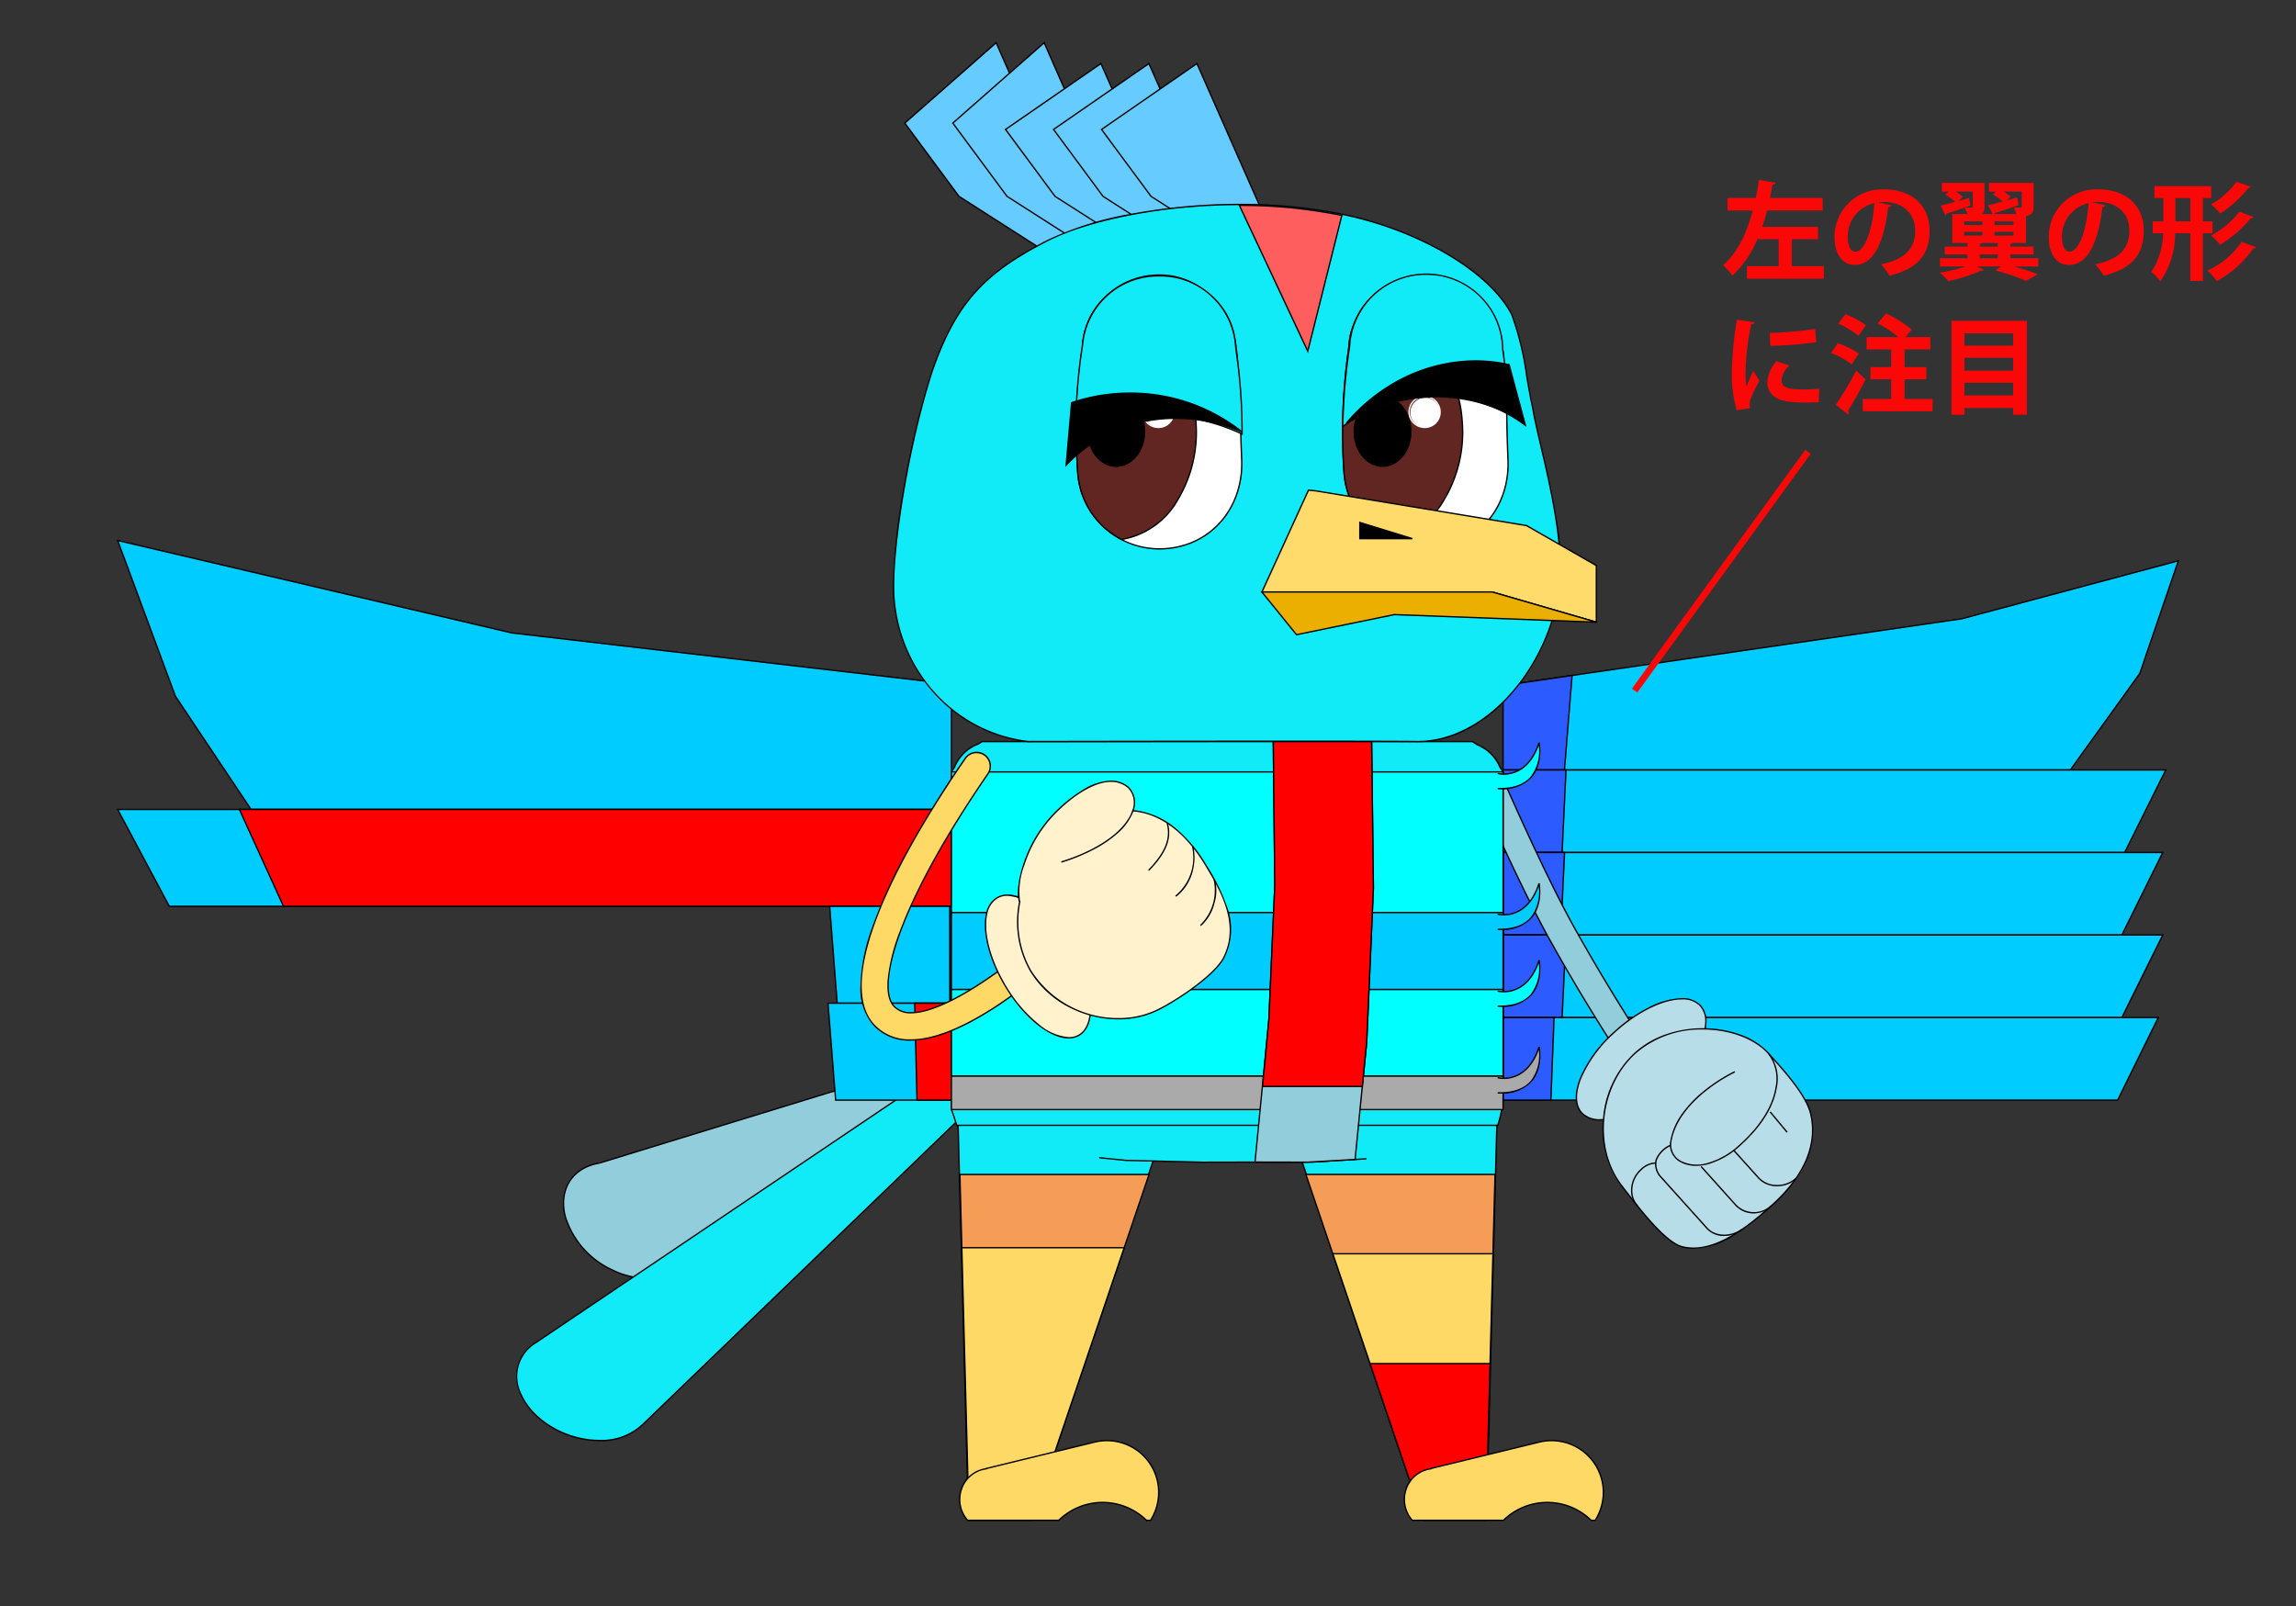 <svg xmlns="http://www.w3.org/2000/svg" width="343" height="240" viewBox="0 0 343 240"><rect x="0" y="0" width="343" height="240" fill="#333333" stroke="none"/><defs><style>.a{fill:none;}.b{fill:#92cddc;}.c{fill:#11ebf7;}.d{fill:#0cf;}.e{fill:red;}.f{fill:#2c5cff;}.g{fill:#f59d56;}.h{fill:#ffd965;}.i{fill:#b7dee8;}.j{fill:rgba(0,0,0,0);}.k{fill:aqua;}.l{fill:#aaa;}.m{fill:#6cf;}.n{fill:#ff5e5e;}.o{fill:#fff;}.p{fill:#612621;}.q{fill:#ffdb6c;}.r{fill:#eaaf00;}.s{fill:#fff2cc;}.t{fill:#fa0808;}</style></defs><g transform="translate(-16 -1613)"><rect class="a" width="343" height="240" transform="translate(16 1613)"/><g transform="translate(33.578 1619.385)"><path class="b" d="M473.48,888.8l-.123.035-55.525,17.043a7.436,7.436,0,0,0-1.986.606c-2.726,1.3-3.917,4.133-3.091,7.36a13.046,13.046,0,0,0,7.023,7.992c3.489,1.685,7.181,1.693,9.578.023l46.375-27.153a3.118,3.118,0,0,0,1.5-3.941,3.154,3.154,0,0,0-3.753-1.966Z" transform="translate(-345.887 -738.466)"/><path d="M474.281,888.59a3.327,3.327,0,0,1,3.053,4.5,3.12,3.12,0,0,1-1.556,1.707l-46.368,27.149A7.664,7.664,0,0,1,425,923.2a12.255,12.255,0,0,1-5.266-1.28,13.1,13.1,0,0,1-7.076-8.057,7,7,0,0,1,.218-4.467,5.8,5.8,0,0,1,2.927-3.008,7.54,7.54,0,0,1,2.007-.614l55.519-17.041.127-.036A3.111,3.111,0,0,1,474.281,888.59ZM425,923a7.465,7.465,0,0,0,4.3-1.229l.007,0,46.382-27.156a3,3,0,0,0,1.453-3.815,3.1,3.1,0,0,0-2.859-2.01,2.915,2.915,0,0,0-.774.1l-.12.034-55.539,17.047a7.344,7.344,0,0,0-1.96.6c-2.69,1.279-3.853,4.055-3.037,7.244a12.9,12.9,0,0,0,6.969,7.926A12.055,12.055,0,0,0,425,923Z" transform="translate(-345.887 -738.466)"/><path class="c" d="M398.389,943.783l52.783-50.945a3.12,3.12,0,0,0,.4-4.171,3.155,3.155,0,0,0-4.1-.944,2.955,2.955,0,0,0-.272.185l-64.807,43.684a5.906,5.906,0,0,0-2.276,7.756c1.332,3.035,4.645,5.56,8.534,6.5S396.32,945.992,398.389,943.783Z" transform="translate(-319.878 -737.39)"/><path d="M391.83,946.341h0a13.609,13.609,0,0,1-3.2-.392,14.305,14.305,0,0,1-5.263-2.486,10.6,10.6,0,0,1-3.339-4.075,6.454,6.454,0,0,1-.387-4.443,6.09,6.09,0,0,1,2.7-3.438l64.8-43.681a3.068,3.068,0,0,1,.279-.189,3.139,3.139,0,0,1,1.555-.412,3.323,3.323,0,0,1,2.679,1.383,3.21,3.21,0,0,1-.417,4.3L398.46,943.853A9.036,9.036,0,0,1,391.83,946.341Zm57.145-58.916a2.937,2.937,0,0,0-1.454.384,2.857,2.857,0,0,0-.261.177l0,0-64.807,43.684a5.776,5.776,0,0,0-2.24,7.633c1.31,2.986,4.633,5.517,8.466,6.447a13.414,13.414,0,0,0,3.157.387,8.837,8.837,0,0,0,6.486-2.426l0,0L451.1,892.766a3.012,3.012,0,0,0,.39-4.041A3.123,3.123,0,0,0,448.976,887.425Z" transform="translate(-319.878 -737.39)"/><path class="d" d="M97.8,530.326l58.883,13.818,65.669,7.647v18.722H117.731l-11.3-16.92Z" transform="translate(-97.804 -455.955)"/><path d="M97.646,530.186l.181.043L156.7,544.045l65.752,7.657v18.911H117.677l-.03-.044-11.31-16.93,0-.011Zm124.61,21.694-65.592-7.639-58.7-13.775,8.554,23.081,11.268,16.866H222.256Z" transform="translate(-97.804 -455.955)"/><path class="d" d="M97.8,720.188H222.356v14.477H105.522Z" transform="translate(-97.804 -605.63)"/><path d="M97.637,720.088H222.456v14.677H105.462l-.028-.053Zm124.618.2H97.971l7.611,14.277H222.256Z" transform="translate(-97.804 -605.63)"/><path class="e" d="M183.716,720.188H290.083v14.477H190.307Z" transform="translate(-165.531 -605.63)"/><path d="M183.561,720.088H290.183v14.677H190.242l-.027-.059Zm106.423.2H183.871l6.5,14.277h99.612Z" transform="translate(-165.531 -605.63)"/><path class="d" d="M600.33,788.583h18.185V803.06H601.457Z" transform="translate(-493.963 -659.548)"/><path d="M600.222,788.483h18.393V803.16h-17.25l-.007-.092Zm18.193.2H600.438l1.111,14.277h16.865Z" transform="translate(-493.963 -659.548)"/><path class="f" d="M685.065,788.583h.249V803.06h-.234Z" transform="translate(-560.762 -659.548)"/><path d="M684.965,788.483h.449V803.16h-.434v-.1Zm.249.2h-.049l.015,14.277h.034Z" transform="translate(-560.762 -659.548)"/><path class="d" d="M599.153,856.978h18.434v14.477H600.3Z" transform="translate(-493.035 -713.467)"/><path d="M599.045,856.878h18.642v14.677H600.2Zm18.442.2H599.261l1.126,14.277h17.1Z" transform="translate(-493.035 -713.467)"/><path class="e" d="M660.35,856.978h5.48v14.477H660.69Z" transform="translate(-541.279 -713.467)"/><path d="M660.248,856.878h5.683v14.677h-5.338l0-.1Zm5.483.2h-5.278l.335,14.277h4.943Z" transform="translate(-541.279 -713.467)"/><path class="d" d="M1075.6,563.306l68.544-9.968,32.336-8.662-5.757,16.827-10.382,14.424H1075.6Z" transform="translate(-868.635 -467.269)"/><path d="M1160.391,576.029H1075.5V563.22l.086-.012,68.538-9.967,32.512-8.709-.061.177-5.762,16.841-.009.012Zm-84.691-.2h84.589l10.344-14.371,5.692-16.636-32.166,8.616-68.458,9.955Z" transform="translate(-868.635 -467.269)"/><path class="f" d="M1075.6,627.105l10.312-1.5h0l-1.137,14.122H1075.6Z" transform="translate(-868.635 -531.068)"/><path d="M1086.022,625.489l-.01.125-1.144,14.214H1075.5V627.019Zm-1.339,14.139,1.119-13.9-10.1,1.469v12.436Z" transform="translate(-868.635 -531.068)"/><path class="d" d="M1075.6,692.323h99l-6.138,12.332H1075.6Z" transform="translate(-868.635 -583.663)"/><path d="M1075.5,692.223h99.261l-.072.145-6.166,12.388H1075.5Zm98.938.2H1075.7v12.132h92.7Z" transform="translate(-868.635 -583.663)"/><path class="f" d="M1075.6,692.323h9.406l-.582,12.332H1075.6Z" transform="translate(-868.635 -583.663)"/><path d="M1075.5,692.223h9.611l-.005.1-.587,12.428h-9.02Zm9.4.2h-9.2v12.132h8.629Z" transform="translate(-868.635 -583.663)"/><path class="d" d="M1075.6,750.586h98.551l-6.111,12.332H1075.6Z" transform="translate(-868.635 -629.594)"/><path d="M1075.5,750.486h98.813l-6.21,12.532h-92.6Zm98.49.2H1075.7v12.132h92.279Z" transform="translate(-868.635 -629.594)"/><path class="f" d="M1075.6,750.586h9.182l-.567,12.332H1075.6Z" transform="translate(-868.635 -629.594)"/><path d="M1075.5,750.486h9.387l0,.1-.572,12.427h-8.81Zm9.177.2H1075.7v12.132h8.419Z" transform="translate(-868.635 -629.594)"/><path class="d" d="M1075.6,808.848h98.551l-6.111,12.332H1075.6Z" transform="translate(-868.635 -675.524)"/><path d="M1075.5,808.748h98.813l-6.21,12.532h-92.6Zm98.49.2H1075.7V821.08h92.279Z" transform="translate(-868.635 -675.524)"/><path class="f" d="M1075.6,808.848h9.406l-.582,12.332H1075.6Z" transform="translate(-868.635 -675.524)"/><path d="M1075.5,808.748h9.611l-.005.1-.587,12.427h-9.02Zm9.4.2h-9.2V821.08h8.629Z" transform="translate(-868.635 -675.524)"/><path class="d" d="M1075.6,867.11h97.88l-6.068,12.332H1075.6Z" transform="translate(-868.635 -721.454)"/><path d="M1075.5,867.01h98.141l-6.167,12.532H1075.5Zm97.82.2H1075.7v12.132h91.65Z" transform="translate(-868.635 -721.454)"/><path class="f" d="M1075.6,867.11h7.616l-.472,12.332H1075.6Z" transform="translate(-868.635 -721.454)"/><path d="M1075.5,867.01h7.819l0,.1-.476,12.428h-7.34Zm7.612.2H1075.7v12.132h6.948Z" transform="translate(-868.635 -721.454)"/><path class="c" d="M924.987,943.063h30.948l-1.554,59.041h-9.36Z" transform="translate(-749.901 -781.33)"/><path d="M924.848,942.963h31.19l0,.1-1.556,59.139H944.95l-.023-.068Zm30.985.2H925.127L945.093,1002h9.191Z" transform="translate(-749.901 -781.33)"/><path class="g" d="M936.45,977.848H964.7l-1.2,45.58H951.91Z" transform="translate(-758.938 -808.753)"/><path d="M936.311,977.748H964.8l0,.1-1.2,45.678H951.838l-.023-.068Zm28.288.2H936.59l15.392,45.38h11.424Z" transform="translate(-758.938 -808.753)"/><path class="h" d="M955.44,1033.84h23.92l-.887,33.729H966.88Z" transform="translate(-773.908 -852.893)"/><path d="M955.3,1033.74h24.162l0,.1-.889,33.826H966.809l-.023-.068Zm23.957.2H955.58l11.373,33.529h11.424Z" transform="translate(-773.908 -852.893)"/><path class="e" d="M981.734,1111.36h17.923l-.455,17.321H987.609Z" transform="translate(-794.637 -914.005)"/><path d="M981.594,1111.26H999.76l-.46,17.521H987.537l-.023-.068Zm17.96.2H981.874l5.807,17.121H999.1Z" transform="translate(-794.637 -914.005)"/><path class="h" d="M1033.838,1177.661h.6a7.735,7.735,0,0,0-8.34-11.686l-16.222,3.952v.036a4.532,4.532,0,0,0-3.662,2.99,4.707,4.707,0,0,0,.9,4.708h13.619a9.364,9.364,0,0,1,13.1,0Z" transform="translate(-813.719 -956.887)"/><path d="M1034.5,1177.761h-.7l-.03-.031a9.264,9.264,0,0,0-12.954,0l-.03.031h-13.707l-.03-.033a4.791,4.791,0,0,1-.922-4.809,4.619,4.619,0,0,1,3.656-3.043v-.028l.076-.019,16.222-3.952a7.835,7.835,0,0,1,8.448,11.837Zm-.615-.2h.505a7.634,7.634,0,0,0-8.261-11.489l-16.146,3.933v.045l-.087.011a4.418,4.418,0,0,0-3.581,2.925,4.592,4.592,0,0,0,.853,4.575h13.53a9.47,9.47,0,0,1,13.186,0Z" transform="translate(-813.719 -956.887)"/><path class="c" d="M690.976,943.063l1.552,59.041H701.9l20.024-59.041Z" transform="translate(-565.422 -781.33)"/><path d="M690.873,942.963h31.19l-.045.132L701.971,1002.2h-9.54Zm30.911.2H691.079L692.626,1002h9.2Z" transform="translate(-565.422 -781.33)"/><path class="g" d="M692.25,977.892H720.5l-15.46,45.58H693.449Z" transform="translate(-566.426 -808.787)"/><path d="M692.147,977.792h28.494l-15.528,45.779H693.352Zm28.215.2H692.353l1.194,45.38H704.97Z" transform="translate(-566.426 -808.787)"/><path class="h" d="M693.609,1029.57h24.253l-11.75,34.641H694.52Z" transform="translate(-567.498 -849.527)"/><path d="M693.506,1029.47H718l-11.817,34.841H694.423Zm24.217.2H693.712l.906,34.441h11.423Z" transform="translate(-567.498 -849.527)"/><path class="h" d="M720.023,1177.662h.6a7.734,7.734,0,0,0-8.339-11.686l-16.222,3.952v.036a4.532,4.532,0,0,0-3.663,2.99,4.707,4.707,0,0,0,.9,4.709h13.619a9.364,9.364,0,0,1,13.1,0Z" transform="translate(-566.329 -956.888)"/><path d="M720.123,1177.914l-.173-.183a9.264,9.264,0,0,0-12.953,0l-.03.031H693.261l-.03-.033a4.791,4.791,0,0,1-.921-4.809,4.618,4.618,0,0,1,3.657-3.043v-.028l.076-.019,16.222-3.952a7.835,7.835,0,0,1,8.447,11.837l-.029.046h-.559Zm-.057-.352h.506a7.634,7.634,0,0,0-8.26-11.489l-16.146,3.933v.045l-.087.011a4.417,4.417,0,0,0-3.582,2.924,4.592,4.592,0,0,0,.853,4.575h13.531a9.47,9.47,0,0,1,13.184,0Z" transform="translate(-566.329 -956.888)"/><path class="b" d="M1081.121,733.611a2.52,2.52,0,0,0,.449-.229,2.037,2.037,0,0,0,.542-2.835c-7.156-10.546-11.536-18.09-14.554-23.477-4.862-8.694-11.673-24.536-11.743-24.7a2.044,2.044,0,0,0-3.755,1.615c.281.655,6.955,16.2,11.932,25.077,3.048,5.456,7.491,13.091,14.738,23.767A2.035,2.035,0,0,0,1081.121,733.611Z" transform="translate(-849.943 -574.844)"/><path d="M1080.419,733.834h0a2.121,2.121,0,0,1-1.773-.945c-7.314-10.773-11.72-18.364-14.742-23.773-4.827-8.61-11.221-23.421-11.934-25.081l0-.005a2.129,2.129,0,0,1,1.127-2.814,2.074,2.074,0,0,1,.847-.18,2.134,2.134,0,0,1,1.965,1.3l.02.046c.715,1.656,7.122,16.421,11.719,24.641,3.035,5.417,7.432,12.98,14.55,23.47a2.107,2.107,0,0,1,.335,1.595,2.132,2.132,0,0,1-.9,1.379,2.63,2.63,0,0,1-.469.239A2.156,2.156,0,0,1,1080.419,733.834Zm-26.478-52.6a1.88,1.88,0,0,0-.768.163,1.929,1.929,0,0,0-1.022,2.551l0,.006c.713,1.659,7.1,16.461,11.925,25.062,3.02,5.406,7.424,12.992,14.734,23.759a1.922,1.922,0,0,0,1.607.857h0a1.954,1.954,0,0,0,.668-.117,2.426,2.426,0,0,0,.429-.219,1.932,1.932,0,0,0,.817-1.249,1.909,1.909,0,0,0-.3-1.445c-7.123-10.5-11.522-18.064-14.559-23.485-4.6-8.229-11.012-23-11.728-24.659l-.02-.046A1.935,1.935,0,0,0,1053.941,681.235Z" transform="translate(-849.943 -574.844)"/><path class="i" d="M1128.128,870.891c2.013,2.233,7.406.785,12.276-3.406,5.12-4.412,7.681-10.127,5.486-12.573s-8.147-.5-13.077,4.122C1128.128,863.431,1126.117,868.658,1128.128,870.891Z" transform="translate(-909.432 -711.004)"/><path d="M1130.927,872.035h0a3.735,3.735,0,0,1-2.872-1.077c-1-1.114-1.07-2.968-.187-5.22a19.608,19.608,0,0,1,4.879-6.776,23.267,23.267,0,0,1,5.407-3.827,11.516,11.516,0,0,1,4.935-1.38,3.738,3.738,0,0,1,2.878,1.091,3.589,3.589,0,0,1,.8,2.731c-.188,2.93-2.661,6.849-6.3,9.984a22.2,22.2,0,0,1-5.048,3.315A11.111,11.111,0,0,1,1130.927,872.035Zm12.161-18.081c-2.857,0-6.863,2.023-10.2,5.153a19.409,19.409,0,0,0-4.83,6.7c-.854,2.178-.8,3.958.15,5.013a3.544,3.544,0,0,0,2.724,1.01h0c2.634,0,6.24-1.7,9.413-4.426,3.6-3.1,6.045-6.966,6.23-9.846a3.4,3.4,0,0,0-.753-2.585A3.5,3.5,0,0,0,1143.087,853.954Z" transform="translate(-909.432 -711.004)"/><path class="i" d="M1149.039,898.483c2.28,2.942,6.394,8.482,9.068,9.159,4.824,1.242,10.135-3.262,13.466-6.256,3.725-3.353,7.017-8.161,5.736-13.594-.692-2.949-4.335-6.843-6.316-9.045-3.986-4.442-14.1-5.258-19.85-.092C1145.39,883.838,1144.9,893.134,1149.039,898.483Z" transform="translate(-924.385 -727.745)"/><path d="M1159.811,907.954h0a6.943,6.943,0,0,1-1.73-.215c-2.524-.64-6.2-5.406-8.632-8.56l-.49-.635a14.447,14.447,0,0,1-2.677-10.046,15.024,15.024,0,0,1,4.793-9.916,13.54,13.54,0,0,1,4.748-2.726,16.735,16.735,0,0,1,5.379-.865,16.464,16.464,0,0,1,5.625.963,10.576,10.576,0,0,1,4.24,2.728l.371.411c1.987,2.2,5.311,5.88,5.968,8.678a11.181,11.181,0,0,1-1,7.644,20.372,20.372,0,0,1-4.768,6.047,41.07,41.07,0,0,1-5.373,4.236A12.258,12.258,0,0,1,1159.811,907.954Zm1.391-32.764a14.847,14.847,0,0,0-9.993,3.54c-5.438,4.9-6.415,14.1-2.091,19.692l.49.635c2.268,2.942,6.065,7.866,8.523,8.489a6.741,6.741,0,0,0,1.68.209c4.527,0,9.368-4.351,11.694-6.442,3.345-3.01,7.05-7.795,5.706-13.5-.645-2.748-3.948-6.4-5.922-8.589l-.371-.411C1168.913,876.579,1165.19,875.191,1161.2,875.191Z" transform="translate(-924.385 -727.745)"/><path class="j" d="M1208.464,892.692c1.577,1.76,2.766,7.277-4.305,13.64-5.554,4.991-10.653,2.972-10.363-.312.891-6.584,9.595-10.645,9.595-10.645" transform="translate(-961.803 -741.621)"/><path d="M1197.607,909.437a4.846,4.846,0,0,1-2.169-.47,2.96,2.96,0,0,1-1.741-2.956,9.99,9.99,0,0,1,1.894-4.49,17.6,17.6,0,0,1,3.275-3.37,24.929,24.929,0,0,1,4.484-2.866l.084.181a24.717,24.717,0,0,0-4.446,2.844c-2.071,1.665-4.636,4.357-5.092,7.724a2.765,2.765,0,0,0,1.632,2.755,5.431,5.431,0,0,0,3.685.248,11.7,11.7,0,0,0,4.88-2.778c3.857-3.47,5.046-6.531,5.364-8.487a6.124,6.124,0,0,0-1.066-5.011l.149-.133a6.324,6.324,0,0,1,1.115,5.177c-.323,1.988-1.528,5.095-5.428,8.6a11.9,11.9,0,0,1-4.967,2.823A6.985,6.985,0,0,1,1197.607,909.437Z" transform="translate(-961.803 -741.621)"/><path class="j" d="M1167.237,976.2a3.905,3.905,0,0,1,.519-5.4,3.26,3.26,0,0,1,2.2-1" transform="translate(-940.197 -802.411)"/><path d="M1167.163,976.271a3.554,3.554,0,0,1-.881-2.591,4.3,4.3,0,0,1,1.406-2.952,3.348,3.348,0,0,1,2.264-1.024l.009.2a3.169,3.169,0,0,0-2.139.973,4.1,4.1,0,0,0-1.34,2.813,3.355,3.355,0,0,0,.829,2.447Z" transform="translate(-940.197 -802.411)"/><path class="j" d="M1196.168,969.841c-1.524,1.128-3.916,1.3-5.258-.2l-6.943-7.718c-2.231-3.033,1.532-4.648,1.532-4.648" transform="translate(-953.507 -792.535)"/><path d="M1193.483,970.828h-.013a3.479,3.479,0,0,1-2.635-1.12l-6.949-7.725a2.908,2.908,0,0,1-.645-2.523,4.122,4.122,0,0,1,2.219-2.277l.079.184a4,4,0,0,0-2.1,2.146,2.718,2.718,0,0,0,.61,2.347l6.939,7.714c1.321,1.48,3.688,1.248,5.124.185l.119.161A4.707,4.707,0,0,1,1193.483,970.828Z" transform="translate(-953.507 -792.535)"/><path class="j" d="M1225.824,978.151a3.75,3.75,0,0,1-5.3-.161l-5.158-5.738" transform="translate(-978.82 -804.341)"/><path d="M1223.213,979.263a3.694,3.694,0,0,1-2.759-1.206l-5.158-5.738.149-.134,5.158,5.738a3.656,3.656,0,0,0,5.155.153l.134.149A4,4,0,0,1,1223.213,979.263Z" transform="translate(-978.82 -804.341)"/><path class="j" d="M1264.15,933.732l2.529,3.033" transform="translate(-1017.275 -773.974)"/><path d="M1266.6,936.829l-2.529-3.033.154-.128,2.529,3.033Z" transform="translate(-1017.275 -773.974)"/><path class="j" d="M1247.59,964.955a4.069,4.069,0,0,1-5.556-.114L1238.3,960.7" transform="translate(-996.897 -795.231)"/><path d="M1244.808,966.094q-.117,0-.234-.006a3.726,3.726,0,0,1-2.615-1.179l-3.734-4.145.149-.134,3.734,4.145a3.528,3.528,0,0,0,2.477,1.113,4.078,4.078,0,0,0,2.938-1.006l.134.148A4.263,4.263,0,0,1,1244.808,966.094Z" transform="translate(-996.897 -795.231)"/><path class="c" d="M693.3,943.188l1.547,3.006,23.082,2.233,10.267.237,1.134.035H745.5l8.333-.519,18.028-2.25.677-2.742Z" transform="translate(-567.255 -781.429)"/><path class="c" d="M686.242,676.8v50.454c.334.8.536,1.591.8,2.356h80.814a13.469,13.469,0,0,0,.6-2.409l.2-2.347V676.8l-.449-.686a6.22,6.22,0,0,0-1.327-2l-.078-.106-.123-.079a6.3,6.3,0,0,0-1.837-1.178l-.775-.492H690.83l-.6.378a5.946,5.946,0,0,0-2.136,1.371,6.1,6.1,0,0,0-1.389,2.083Z" transform="translate(-561.69 -567.852)"/><path d="M690.8,672.166H764.1l.792.5a6.382,6.382,0,0,1,1.852,1.187l.131.084.085.115a6.28,6.28,0,0,1,1.34,2.014l.46.7v48.092l-.2,2.353a13.609,13.609,0,0,1-.6,2.426l-.023.067H686.971l-.023-.067c-.093-.27-.18-.547-.264-.816-.157-.5-.319-1.018-.534-1.534l-.008-.018v-50.5l.477-.72a6.181,6.181,0,0,1,1.408-2.108,6.072,6.072,0,0,1,2.162-1.39Zm73.236.2H690.859l-.592.372a5.871,5.871,0,0,0-2.1,1.348,5.983,5.983,0,0,0-1.367,2.05l-.009.018-.449.678v50.4c.215.517.376,1.033.532,1.532.077.245.156.5.239.743h80.671a13.388,13.388,0,0,0,.569-2.32l.2-2.344V676.831l-.441-.677a6.082,6.082,0,0,0-1.306-1.963l-.009-.011-.068-.091-.121-.08a6.183,6.183,0,0,0-1.808-1.159l-.015-.008Z" transform="translate(-561.69 -567.852)"/><path class="c" d="M790.557,966.069l4.035.4,11.409.272,16.622-.035,7.876-.483" transform="translate(-643.925 -799.467)"/><path d="M806,966.837l-11.419-.273-4.035-.4.02-.2,4.031.4,11.405.272,16.616-.035,7.873-.483.012.2-7.882.484Z" transform="translate(-643.925 -799.467)"/><path class="k" d="M686.242,693.694h82.414v21.024H686.242Z" transform="translate(-561.69 -584.744)"/><path d="M686.142,693.594h82.613v21.224H686.142Zm82.414.2H686.342v20.824h82.214Z" transform="translate(-561.69 -584.744)"/><path class="k" d="M1071.82,679.92c7.567.22,6.178-6.865,6.178-6.865-1.81,5.731-6.178,4.606-6.178,4.606" transform="translate(-865.655 -568.474)"/><path d="M1072.16,680.025q-.169,0-.343-.005l.006-.2c2.263.067,3.934-.521,4.971-1.745a6.34,6.34,0,0,0,1.162-4.582c-.964,2.695-2.527,3.723-3.695,4.109a4.74,4.74,0,0,1-2.467.156l.05-.194a4.628,4.628,0,0,0,2.364-.155c1.688-.561,2.966-2.077,3.694-4.384l.193.011c.006.031.587,3.12-1.15,5.169A5.955,5.955,0,0,1,1072.16,680.025Z" transform="translate(-865.655 -568.474)"/><path class="d" d="M686.242,793.02h82.414v11.488H686.242Z" transform="translate(-561.69 -663.046)"/><path d="M686.142,792.92h82.613v11.688H686.142Zm82.414.2H686.342v11.288h82.214Z" transform="translate(-561.69 -663.046)"/><path class="d" d="M1071.82,779.246c7.567.22,6.178-6.865,6.178-6.865-1.81,5.731-6.178,4.606-6.178,4.606" transform="translate(-865.655 -646.776)"/><path d="M1072.16,779.351q-.169,0-.343-.005l.006-.2c2.262.066,3.934-.521,4.971-1.745a6.34,6.34,0,0,0,1.162-4.582c-.964,2.695-2.527,3.723-3.695,4.109a4.739,4.739,0,0,1-2.467.156l.05-.194a4.628,4.628,0,0,0,2.364-.155c1.688-.561,2.966-2.077,3.694-4.384l.193.011c.006.031.587,3.12-1.15,5.169A5.955,5.955,0,0,1,1072.16,779.351Z" transform="translate(-865.655 -646.776)"/><path class="k" d="M686.242,847.3h82.414v12.946H686.242Z" transform="translate(-561.69 -705.834)"/><path d="M686.142,847.2h82.613v13.146H686.142Zm82.414.2H686.342v12.746h82.214Z" transform="translate(-561.69 -705.834)"/><path class="k" d="M1071.82,833.522c7.567.22,6.178-6.865,6.178-6.865-1.81,5.731-6.178,4.606-6.178,4.606" transform="translate(-865.655 -689.563)"/><path d="M1072.16,833.627q-.169,0-.343-.005l.006-.2c2.26.065,3.933-.521,4.971-1.744a6.345,6.345,0,0,0,1.163-4.582c-.964,2.695-2.527,3.723-3.694,4.108a4.739,4.739,0,0,1-2.467.156l.05-.194a4.628,4.628,0,0,0,2.364-.155c1.688-.561,2.966-2.077,3.694-4.384l.193.011c.006.031.587,3.12-1.15,5.169A5.954,5.954,0,0,1,1072.16,833.627Z" transform="translate(-865.655 -689.563)"/><path class="l" d="M686.242,908.46h82.414v4.995H686.242Z" transform="translate(-561.69 -754.052)"/><path d="M686.142,908.36h82.613v5.195H686.142Zm82.414.2H686.342v4.8h82.214Z" transform="translate(-561.69 -754.052)"/><path class="l" d="M1071.82,894.686c7.567.22,6.178-6.865,6.178-6.865-1.81,5.731-6.178,4.606-6.178,4.606" transform="translate(-865.655 -737.781)"/><path d="M1072.16,894.791q-.169,0-.343-.005l.006-.2c2.26.066,3.933-.521,4.971-1.744a6.345,6.345,0,0,0,1.163-4.582c-.964,2.695-2.527,3.723-3.694,4.108a4.741,4.741,0,0,1-2.467.156l.05-.194a4.628,4.628,0,0,0,2.364-.155c1.688-.561,2.966-2.077,3.694-4.384l.193.011c.006.031.587,3.12-1.15,5.169A5.955,5.955,0,0,1,1072.16,894.791Z" transform="translate(-865.655 -737.781)"/><path class="b" d="M903.255,672.266l.22,21.5-.879,20.005L900.521,735.1l7.885.018,7.067-.413,1.732-17.536,1-23.012-.264-21.9Z" transform="translate(-730.614 -567.852)"/><path d="M903.154,672.166h14.888v.1l.264,21.9v0l-1,23.017-1.74,17.621-7.155.418h0l-7.994-.018.011-.109,2.074-21.33.879-20Zm14.69.2H903.356l.219,21.4v0l-.879,20.011L900.631,735l7.772.017,6.979-.408,1.723-17.448,1-23.006Z" transform="translate(-730.614 -567.852)"/><path class="e" d="M907.45,672.266l.22,21.5-.879,20.005-.948,10.033h14.9l.655-6.631,1-23.012-.264-21.9Z" transform="translate(-734.809 -567.852)"/><path d="M907.349,672.166h14.888v.1l.264,21.9v0l-1,23.017-.664,6.721h-15.1l.958-10.14.879-20Zm14.69.2H907.551l.219,21.4v0l-.879,20.01-.937,9.923h14.7l.646-6.538,1-23.006Z" transform="translate(-734.809 -567.852)"/><path class="m" d="M673.481,209.616l-12.033-7.7-8.1-10.943L667,178.966l13.448,30.65Z" transform="translate(-535.762 -178.966)"/><path d="M680.6,209.716h-7.153l-12.073-7.726-.011-.015-8.15-11.017.069-.061,13.753-12.1Zm-7.094-.2H680.3l-13.332-30.385-13.479,11.856,8.03,10.855Z" transform="translate(-535.762 -178.966)"/><path class="m" d="M707.367,209.616l-12.033-7.7-8.1-10.943,13.651-12.007,13.448,30.65Z" transform="translate(-562.475 -178.966)"/><path d="M714.49,209.716h-7.153l-12.073-7.726-.011-.015-8.15-11.017.069-.061,13.753-12.1Zm-7.094-.2h6.788l-13.332-30.385-13.479,11.856,8.03,10.855Z" transform="translate(-562.475 -178.966)"/><path class="m" d="M743.872,221.205l-12.033-7.7-7.392-9.994,14.248-9.845,12.147,27.538Z" transform="translate(-591.808 -190.555)"/><path d="M751,221.305h-7.153l-12.073-7.726-.011-.015L724.3,203.488l14.433-9.972Zm-7.095-.2h6.788l-12.037-27.287-14.064,9.717,7.32,9.9Z" transform="translate(-591.808 -190.555)"/><path class="m" d="M777.758,221.205l-12.033-7.7-7.392-9.994,14.248-9.845,12.147,27.538Z" transform="translate(-618.522 -190.555)"/><path d="M784.882,221.305h-7.153l-12.073-7.726-.011-.015-7.454-10.077,14.433-9.972Zm-7.095-.2h6.788l-12.037-27.287-14.064,9.717,7.32,9.9Z" transform="translate(-618.522 -190.555)"/><path class="m" d="M811.644,221.205l-12.033-7.7-7.392-9.994,14.248-9.845,12.147,27.538Z" transform="translate(-645.236 -190.555)"/><path d="M818.768,221.305h-7.153l-12.073-7.726-.011-.015-7.454-10.077,14.433-9.972Zm-7.095-.2h6.788l-12.037-27.287-14.064,9.717,7.32,9.9Z" transform="translate(-645.236 -190.555)"/><path class="c" d="M665.506,373.383s48.845-.1,58.128,0c10.065.105,19.187-10.5,21.156-22.177,1.336-8.605-3.092-22.519-3.884-27.67-1.065-4.755-1.372-9.625-3.139-13.976-3.4-6.513-13.826-12.464-24.663-14.82-15.892-3.472-35.485-.914-44.775,3.841s-13.492,9.177-17.07,19.25c-3.569,10.908-5.845,25.447-5.836,32.338C645.43,361.816,653.912,372.021,665.506,373.383Z" transform="translate(-529.509 -268.969)"/><path d="M723.782,373.484h-.15c-2.737-.029-9.2-.043-19.195-.043-17.025,0-38.715.043-38.932.043h-.012a22.445,22.445,0,0,1-14.451-7.785,23.937,23.937,0,0,1-5.722-15.528,94.441,94.441,0,0,1,1.578-14.68,130.862,130.862,0,0,1,4.263-17.689c1.834-5.165,3.813-8.759,6.416-11.655,2.534-2.819,5.735-5.108,10.7-7.653a48.372,48.372,0,0,1,12.513-3.945,88.084,88.084,0,0,1,16.345-1.514,75.217,75.217,0,0,1,15.984,1.609,52.316,52.316,0,0,1,15.15,5.862c4.617,2.733,7.931,5.848,9.581,9.009l0,.009a43.36,43.36,0,0,1,2.249,9.214c.266,1.569.54,3.191.9,4.777v.007c.205,1.335.66,3.282,1.187,5.536.748,3.2,1.679,7.183,2.288,11.112a37.177,37.177,0,0,1,.409,11.053,30.863,30.863,0,0,1-2.711,8.394,29.782,29.782,0,0,1-4.8,7.1C733.373,371.082,728.545,373.484,723.782,373.484Zm-19.345-.244c10,0,16.459.014,19.2.043,9.525.1,18.991-9.848,21.056-22.093.985-6.349-1.141-15.445-2.694-22.088-.528-2.256-.983-4.205-1.19-5.548-.356-1.591-.631-3.214-.9-4.784a43.23,43.23,0,0,0-2.235-9.168c-3.271-6.256-13.383-12.327-24.594-14.764a75.017,75.017,0,0,0-15.941-1.6c-11.023,0-22.315,2.134-28.767,5.436-9.56,4.9-13.536,9.382-17.021,19.194-3.5,10.694-5.84,25.338-5.831,32.3.009,11.837,8.6,21.772,19.99,23.114C665.974,373.283,687.511,373.241,704.437,373.241Z" transform="translate(-529.509 -268.969)"/><path class="n" d="M889.475,293.747l10.223,21.8,5.089-20.3A76.042,76.042,0,0,0,889.475,293.747Z" transform="translate(-721.906 -269.452)"/><path d="M889.318,293.647h.158a75.678,75.678,0,0,1,15.332,1.505l.1.021-.025.1-5.158,20.568Zm15.347,1.68a75.446,75.446,0,0,0-15.032-1.479l10.036,21.4Z" transform="translate(-721.906 -269.452)"/><path class="o" d="M962.705,373.005a12.242,12.242,0,0,0,13.531,10.8c6.712-.711,11.214-6.388,10.9-13.337-.271-5.923-.112-11.047-.789-16.382-.781-6.221-5.4-11.222-11.722-11.117a11.39,11.39,0,0,0-11.24,10.731,86.751,86.751,0,0,0-.71,19Z" transform="translate(-779.443 -308.255)"/><path d="M974.892,383.979h0a12.406,12.406,0,0,1-8.23-3.12,12.2,12.2,0,0,1-4.056-7.844l-.026-.309a86.875,86.875,0,0,1,.711-19.016,11.347,11.347,0,0,1,3.519-7.626,11.536,11.536,0,0,1,7.82-3.2l.2,0a10.92,10.92,0,0,1,7.876,3.28,13.614,13.614,0,0,1,3.75,7.926,102.7,102.7,0,0,1,.616,10.735c.041,1.817.084,3.695.174,5.655.315,7.08-4.309,12.733-10.994,13.441A12.671,12.671,0,0,1,974.892,383.979Zm-.067-40.911-.194,0a11.312,11.312,0,0,0-11.142,10.637v.01a86.672,86.672,0,0,0-.709,18.975l.026.305a12.1,12.1,0,0,0,12.087,10.783h0a12.477,12.477,0,0,0,1.333-.072c6.577-.7,11.126-6.262,10.816-13.233-.09-1.962-.132-3.842-.174-5.659a102.545,102.545,0,0,0-.615-10.715C985.437,347.6,980.738,343.068,974.825,343.068Z" transform="translate(-779.443 -308.255)"/><path class="p" d="M963.787,378.087a10.944,10.944,0,0,0-.439,2.606,87.311,87.311,0,0,0-.711,19.058l.035.228a12.158,12.158,0,0,0,6.484,9.468c6.835-.913,11.8-8.854,11.109-17.742s-6.8-15.347-13.644-14.434A10.339,10.339,0,0,0,963.787,378.087Z" transform="translate(-779.411 -335.229)"/><path d="M967.907,377.085h0a11.074,11.074,0,0,1,8.372,4.176,18.3,18.3,0,0,1,4.085,10.436,19.7,19.7,0,0,1-2.747,11.923,12,12,0,0,1-8.449,5.926l-.031,0-.028-.015a12.227,12.227,0,0,1-6.538-9.546l-.036-.232a87.046,87.046,0,0,1,.711-19.074,10.955,10.955,0,0,1,.442-2.624l.013-.045.042-.019a10.472,10.472,0,0,1,2.862-.824A9.87,9.87,0,0,1,967.907,377.085Zm1.268,32.259a11.816,11.816,0,0,0,8.274-5.83,19.5,19.5,0,0,0,2.717-11.8c-.651-8.224-5.921-14.427-12.258-14.427h0a9.665,9.665,0,0,0-1.273.085,10.264,10.264,0,0,0-2.764.789,10.727,10.727,0,0,0-.422,2.538v.011a86.838,86.838,0,0,0-.71,19.032l.034.224A12.03,12.03,0,0,0,969.175,409.344Z" transform="translate(-779.411 -335.229)"/><path d="M979,434.106c0-2.869-1.894-5.195-4.229-5.195s-4.238,2.325-4.238,5.195,1.9,5.186,4.238,5.186S979,436.957,979,434.106Z" transform="translate(-785.809 -376.006)"/><path d="M974.774,439.391h0c-2.392,0-4.338-2.371-4.338-5.286s1.946-5.295,4.338-5.295,4.329,2.375,4.329,5.295S977.161,439.382,974.774,439.391Zm0-10.38c-2.282,0-4.138,2.285-4.138,5.095s1.856,5.085,4.138,5.086,4.13-2.29,4.13-5.086S977.051,429.011,974.774,429.011Z" transform="translate(-785.809 -376.006)"/><path class="o" d="M1014.64,430.979a2.217,2.217,0,1,0-2.21,2.308A2.265,2.265,0,0,0,1014.64,430.979Z" transform="translate(-817.085 -375.811)"/><path class="o" d="M1012.43,433.387a2.414,2.414,0,1,1,2.31-2.408A2.368,2.368,0,0,1,1012.43,433.387Zm0-4.624a2.214,2.214,0,1,0,2.11,2.216A2.172,2.172,0,0,0,1012.43,428.763Z" transform="translate(-817.085 -375.811)"/><path class="c" d="M987.305,363.212a88.383,88.383,0,0,0-.885-9.626,11.453,11.453,0,0,0-22.885-.43,88.771,88.771,0,0,0-1,11.942A24.253,24.253,0,0,1,987.305,363.212Z" transform="translate(-779.502 -307.771)"/><path d="M962.432,365.294l0-.2a88.963,88.963,0,0,1,1-11.951,11.567,11.567,0,0,1,19.723-7.506,11.4,11.4,0,0,1,3.362,7.938,88.679,88.679,0,0,1,.885,9.63l.006.168-.151-.075a24.152,24.152,0,0,0-24.668,1.879Zm12.535-22.838a11.318,11.318,0,0,0-11.332,10.706v.01a88.715,88.715,0,0,0-1,11.733,24.352,24.352,0,0,1,24.56-1.856,88.423,88.423,0,0,0-.877-9.447v-.013a11.273,11.273,0,0,0-11.135-11.13Z" transform="translate(-779.502 -307.771)"/><path d="M991.725,413.211l-2.43-9.055c-8.74-1.982-18.14,1.4-24.314,8.739C973.5,407.347,984.055,407.471,991.725,413.211Z" transform="translate(-781.43 -356.051)"/><path d="M991.9,413.464l-.231-.173a21.964,21.964,0,0,0-13.268-4.373,24.468,24.468,0,0,0-13.361,4.06l-.131-.148a26.829,26.829,0,0,1,8.87-6.906,24.515,24.515,0,0,1,10.507-2.427,22.812,22.812,0,0,1,5.036.561l.059.013Zm-13.5-4.746a22.167,22.167,0,0,1,13.157,4.242l-2.34-8.721a22.615,22.615,0,0,0-4.933-.543A25.165,25.165,0,0,0,965.5,412.45,24.589,24.589,0,0,1,978.4,408.718Z" transform="translate(-781.43 -356.051)"/><path class="q" d="M912.379,494.788l-6.951,15.217h34.4l15.555,4.507V506.06l-10.427-5.973L913.483,494.9Z" transform="translate(-734.482 -427.94)"/><path d="M912.318,494.681l1.181.12,31.492,5.19.016.009,10.477,6v8.642l-15.669-4.54H905.272l.065-.142Zm1.152.318-1.03-.1-6.857,15.01h34.259l.014,0,15.427,4.47v-8.26l-10.361-5.935Z" transform="translate(-734.482 -427.94)"/><path class="r" d="M905.385,566.68l5.172,6.383,14.605-3,30.187,1.129-15.555-4.512Z" transform="translate(-734.448 -484.614)"/><path d="M905.175,566.58h34.633l.014,0,15.555,4.512-.032.2-30.175-1.129-14.653,3.01-.038-.047Zm34.6.2H905.595l5,6.173,14.557-2.991h.012l29.375,1.1Z" transform="translate(-734.448 -484.614)"/><path d="M982.369,520.035l-7.854-2.416v2.416Z" transform="translate(-788.946 -445.938)"/><path d="M982.369,520.135h-7.954v-2.652l7.983,2.456Zm-7.754-.2H981.7l-7.089-2.181Z" transform="translate(-788.946 -445.938)"/><path class="o" d="M774.749,373.005a12.242,12.242,0,0,0,13.53,10.8c6.713-.711,11.214-6.388,10.907-13.337-.272-5.923-.114-11.047-.79-16.382-.781-6.221-5.405-11.222-11.723-11.117a11.389,11.389,0,0,0-11.24,10.731,86.755,86.755,0,0,0-.711,19Z" transform="translate(-631.271 -308.255)"/><path d="M786.936,383.979h0a12.405,12.405,0,0,1-8.229-3.12,12.2,12.2,0,0,1-4.056-7.844l-.026-.309a86.879,86.879,0,0,1,.711-19.015,11.346,11.346,0,0,1,3.518-7.626,11.536,11.536,0,0,1,7.82-3.2l.2,0a10.921,10.921,0,0,1,7.876,3.28,13.612,13.612,0,0,1,3.75,7.926,102.971,102.971,0,0,1,.615,10.722c.042,1.821.085,3.7.175,5.668.313,7.081-4.312,12.733-11,13.441A12.67,12.67,0,0,1,786.936,383.979Zm-.066-40.911-.194,0a11.312,11.312,0,0,0-11.142,10.637v.01a86.677,86.677,0,0,0-.71,18.975l.026.305a12.1,12.1,0,0,0,12.086,10.783h0a12.474,12.474,0,0,0,1.333-.072c6.576-.7,11.126-6.262,10.817-13.233-.09-1.967-.133-3.85-.175-5.672a102.822,102.822,0,0,0-.614-10.7C797.482,347.6,792.783,343.068,786.869,343.068Z" transform="translate(-631.271 -308.255)"/><path class="p" d="M775.831,378.087a10.941,10.941,0,0,0-.439,2.606,87.315,87.315,0,0,0-.711,19.058l.035.228a12.157,12.157,0,0,0,6.484,9.468c6.835-.913,11.8-8.854,11.108-17.742s-6.8-15.347-13.644-14.434A10.337,10.337,0,0,0,775.831,378.087Z" transform="translate(-631.238 -335.229)"/><path d="M779.951,377.085h0a11.074,11.074,0,0,1,8.372,4.176,18.292,18.292,0,0,1,4.084,10.436,19.7,19.7,0,0,1-2.746,11.923,12,12,0,0,1-8.449,5.926l-.031,0-.028-.015a12.227,12.227,0,0,1-6.538-9.546l-.036-.232a87.048,87.048,0,0,1,.711-19.074,10.95,10.95,0,0,1,.442-2.624l.013-.045.042-.019a10.47,10.47,0,0,1,2.862-.824A9.871,9.871,0,0,1,779.951,377.085Zm1.268,32.259a11.817,11.817,0,0,0,8.274-5.83,19.5,19.5,0,0,0,2.716-11.8c-.65-8.224-5.92-14.427-12.257-14.428h0a9.665,9.665,0,0,0-1.273.085,10.262,10.262,0,0,0-2.764.789,10.72,10.72,0,0,0-.422,2.538v.011a86.844,86.844,0,0,0-.71,19.032l.034.224A12.029,12.029,0,0,0,781.219,409.344Z" transform="translate(-631.238 -335.229)"/><path d="M791.047,434.106c0-2.869-1.9-5.195-4.229-5.195s-4.238,2.325-4.238,5.195,1.9,5.186,4.238,5.186S791.047,436.957,791.047,434.106Z" transform="translate(-637.637 -376.006)"/><path d="M786.818,439.391h0c-2.392,0-4.338-2.371-4.338-5.286s1.946-5.295,4.338-5.295,4.329,2.375,4.329,5.295S789.205,439.382,786.818,439.391Zm0-10.38c-2.282,0-4.138,2.285-4.138,5.095s1.856,5.085,4.138,5.086,4.13-2.29,4.13-5.086S789.095,429.011,786.818,429.011Z" transform="translate(-637.637 -376.006)"/><path class="o" d="M826.683,430.979a2.217,2.217,0,1,0-2.211,2.308A2.266,2.266,0,0,0,826.683,430.979Z" transform="translate(-668.912 -375.811)"/><path class="o" d="M824.472,433.387a2.414,2.414,0,1,1,2.311-2.408A2.368,2.368,0,0,1,824.472,433.387Zm0-4.624a2.214,2.214,0,1,0,2.111,2.216A2.172,2.172,0,0,0,824.472,428.763Z" transform="translate(-668.912 -375.811)"/><path class="c" d="M798.847,367.184a83.88,83.88,0,0,0-.948-12.872,11.486,11.486,0,0,0-22.893-.413A83.761,83.761,0,0,0,774,367.175,29.2,29.2,0,0,1,798.847,367.184Z" transform="translate(-630.871 -308.716)"/><path d="M798.946,367.342l-.142-.067a29.1,29.1,0,0,0-24.764-.009l-.142.067v-.157a83.847,83.847,0,0,1,1.01-13.287,10.937,10.937,0,0,1,3.629-7.421,11.755,11.755,0,0,1,7.9-3.014l.22,0a11.728,11.728,0,0,1,7.929,3.233A10.9,10.9,0,0,1,798,354.3a83.987,83.987,0,0,1,.948,12.881ZM786.413,364.3a29.437,29.437,0,0,1,12.334,2.722,83.762,83.762,0,0,0-.947-12.7v-.012a11.137,11.137,0,0,0-11.143-10.659l-.216,0a11.206,11.206,0,0,0-11.333,10.252v.009a83.619,83.619,0,0,0-1.008,13.1A29.439,29.439,0,0,1,786.413,364.3Z" transform="translate(-630.871 -308.716)"/><path d="M767.242,437.088c6.557-6.988,16.938-8.945,26.288-4.958a27.1,27.1,0,0,0-25.472-4.378Z" transform="translate(-625.545 -373.969)"/><path d="M767.117,437.367l.847-9.689.062-.021a27.357,27.357,0,0,1,8.753-1.43,26.842,26.842,0,0,1,16.814,5.825l-.1.17a24.849,24.849,0,0,0-9.793-2.034,22.191,22.191,0,0,0-16.383,6.968Zm1.035-9.541-.785,8.986a21.935,21.935,0,0,1,7.345-5.033,23.052,23.052,0,0,1,8.986-1.79,24.95,24.95,0,0,1,9.2,1.774,26.7,26.7,0,0,0-16.119-5.335A27.158,27.158,0,0,0,768.152,427.826Z" transform="translate(-625.545 -373.969)"/><path class="h" d="M629.885,722.964c8.161,0,19.469-9.868,22.121-12.3a2.044,2.044,0,0,0-2.751-3.025c-5.563,5.075-18.2,14.257-21.854,10.272-2.705-2.957.526-15.072,14.028-34.694a2.047,2.047,0,1,0-3.376-2.316c-13.663,19.858-18.654,34.351-13.678,39.784A7.166,7.166,0,0,0,629.885,722.964Z" transform="translate(-511.434 -573.958)"/><path d="M629.885,723.064a7.28,7.28,0,0,1-5.583-2.31,8.386,8.386,0,0,1-1.91-5.783,27.319,27.319,0,0,1,1.738-8.8,76.556,76.556,0,0,1,5.234-11.487,159.977,159.977,0,0,1,8.606-13.838,2.147,2.147,0,1,1,3.54,2.43c-6.185,8.988-10.708,17.139-13.081,23.574-2.011,5.454-2.359,9.462-.956,11a3.227,3.227,0,0,0,2.495.943h0c2.265,0,5.654-1.394,9.8-4.03a72.654,72.654,0,0,0,9.416-7.192,2.147,2.147,0,0,1,3.029.144,2.139,2.139,0,0,1-.144,3.029,77.334,77.334,0,0,1-9.006,7.07C637.809,721.3,633.374,723.064,629.885,723.064Zm9.86-42.952a1.957,1.957,0,0,0-1.609.847c-13.633,19.815-18.622,34.27-13.686,39.659a7.087,7.087,0,0,0,5.435,2.246c3.449,0,7.846-1.757,13.071-5.221a77.13,77.13,0,0,0,8.982-7.051,1.943,1.943,0,0,0-1.3-3.382,1.959,1.959,0,0,0-1.312.505,72.865,72.865,0,0,1-9.443,7.212c-2.915,1.852-7,4.06-9.909,4.061h0a3.417,3.417,0,0,1-2.642-1.008c-.714-.78-1.008-2.121-.874-3.984a27.475,27.475,0,0,1,1.79-7.216c2.378-6.45,6.909-14.617,13.1-23.618a1.942,1.942,0,0,0-1.6-3.049Z" transform="translate(-511.434 -573.958)"/><path class="s" d="M724.307,801.591c2.583-1.539,2.195-7.125-.991-12.7-3.353-5.875-8.466-9.479-11.285-7.8s-2.05,7.91,1.539,13.625C716.992,800.158,721.732,803.13,724.307,801.591Z" transform="translate(-580.672 -653.317)"/><path d="M722.749,802.1h0c-2.785,0-6.507-2.944-9.262-7.325-2.555-4.069-3.763-8.543-3.076-11.4a3.573,3.573,0,0,1,1.571-2.364,3.148,3.148,0,0,1,1.639-.429c2.985,0,7.009,3.4,9.784,8.261a19.608,19.608,0,0,1,2.671,7.908c.182,2.411-.428,4.162-1.716,4.93A3.092,3.092,0,0,1,722.749,802.1Zm-9.129-21.318a2.951,2.951,0,0,0-1.536.4,3.382,3.382,0,0,0-1.479,2.239c-.674,2.806.523,7.221,3.051,11.246a20.81,20.81,0,0,0,4.623,5.291,7.826,7.826,0,0,0,4.47,1.94h0a2.894,2.894,0,0,0,1.507-.391c1.22-.727,1.8-2.412,1.619-4.743a19.408,19.408,0,0,0-2.646-7.824,22.324,22.324,0,0,0-4.789-5.913A8.148,8.148,0,0,0,713.619,780.778Z" transform="translate(-580.672 -653.317)"/><path class="s" d="M763.93,726.613c2.515-4.991-.358-9.868-2.667-13.724-2.362-3.955-6.012-7.772-10.927-8.2a3.233,3.233,0,0,0-.678-3.475c-2.911-2.454-7.5.381-10.851,3.711-4.816,4.77-6.043,11.544-5.395,13.381l.023-.008a14.947,14.947,0,0,0,1.608,10.287c3.97,6.645,13.007,8.892,19.05,5.852C757.423,732.778,762.7,729.082,763.93,726.613Z" transform="translate(-598.677 -589.944)"/><path d="M748.175,735.872h0a16.085,16.085,0,0,1-7.442-1.847,14.572,14.572,0,0,1-5.776-5.387,14.936,14.936,0,0,1-1.634-10.281l-.006-.016c-.312-.884-.232-2.975.648-5.655a19.765,19.765,0,0,1,4.771-7.83,22.067,22.067,0,0,1,4.08-3.253,8.513,8.513,0,0,1,4.245-1.413,4.015,4.015,0,0,1,2.661.949l.009.009a3.312,3.312,0,0,1,.74,3.454,11.745,11.745,0,0,1,6.349,2.787,20.849,20.849,0,0,1,4.529,5.448A29.391,29.391,0,0,1,764.5,719.3a9.6,9.6,0,0,1-.482,7.361c-1.251,2.517-6.637,6.251-9.882,7.87A13.321,13.321,0,0,1,748.175,735.872ZM733.564,718.15l-.03.168a14.759,14.759,0,0,0,1.6,10.218,15.352,15.352,0,0,0,13.046,7.136,13.121,13.121,0,0,0,5.873-1.322c3.221-1.607,8.561-5.3,9.793-7.781,2.512-4.986-.479-9.981-2.663-13.628-2.072-3.469-5.636-7.7-10.85-8.151l-.128-.011.043-.122a3.143,3.143,0,0,0-.653-3.369,3.821,3.821,0,0,0-2.527-.9c-2.253,0-5.236,1.679-8.184,4.608a19.564,19.564,0,0,0-4.722,7.751,10.977,10.977,0,0,0-.68,5.431Z" transform="translate(-598.677 -589.944)"/><path class="j" d="M774.527,721.116c-1.859,5.212-10.691,7.658-10.691,7.658" transform="translate(-622.86 -606.362)"/><path d="M763.863,728.87l-.053-.193a27.17,27.17,0,0,0,4.632-1.869c2.209-1.144,5.042-3.066,5.991-5.727l.188.067a8.489,8.489,0,0,1-2.483,3.437,17.843,17.843,0,0,1-3.608,2.4A27.384,27.384,0,0,1,763.863,728.87Z" transform="translate(-622.86 -606.362)"/><path class="j" d="M862.08,776.6a7.267,7.267,0,0,0,2.05-6.85" transform="translate(-700.309 -644.703)"/><path d="M862.145,776.679l-.129-.152a7.183,7.183,0,0,0,2.02-6.742l.189-.064a6.46,6.46,0,0,1-.048,3.488A6.78,6.78,0,0,1,862.145,776.679Z" transform="translate(-700.309 -644.703)"/><path class="j" d="M844.548,753.668a7.524,7.524,0,0,0,2.53-7.46" transform="translate(-686.488 -626.143)"/><path d="M844.61,753.746l-.124-.157a7.357,7.357,0,0,0,2.494-7.359l.2-.044a8.156,8.156,0,0,1-.054,3.607A7.015,7.015,0,0,1,844.61,753.746Z" transform="translate(-686.488 -626.143)"/><path class="j" d="M825.468,737c2.393-2.454,3.452-4.656,2.781-7.026" transform="translate(-671.447 -613.343)"/><path d="M825.54,737.067l-.143-.14c2.529-2.593,3.379-4.73,2.757-6.929l.192-.054C828.989,732.22,828.124,734.417,825.54,737.067Z" transform="translate(-671.447 -613.343)"/></g><path class="t" d="M.4,35.977-.4,35.39,25.5-.294l.809.587Z" transform="translate(260.196 1680.5)"/><path class="t" d="M10.528,9.248h3.92V7.408H6.1c.288-.816.528-1.632.736-2.464h8.3V3.072H7.264c.144-.672.272-1.344.384-2,.256,0,.432-.1.464-.272L5.616.384c-.128.864-.272,1.776-.464,2.688H.928V4.944H4.7C3.872,8.112,2.512,11.184.272,13.12a11.883,11.883,0,0,1,1.392,1.568,16.041,16.041,0,0,0,3.824-5.68v.24H8.56V13.28H3.84v1.856H15.312V13.28H10.528Zm12.88-5.52a6.741,6.741,0,0,1,.816-.064c2.944,0,4.736,1.744,4.736,4.32,0,2.544-1.456,4.288-5.1,5.008a10.712,10.712,0,0,1,1.28,1.7c4.032-1.024,5.968-2.976,5.968-6.736,0-3.472-2.32-6.16-6.848-6.16a7.1,7.1,0,0,0-7.344,7.1c0,2.72,1.264,4.192,3.008,4.192,2.752,0,4.352-3.168,5.008-8.64a.532.532,0,0,0,.48-.272ZM19.984,11.1c-.7,0-1.1-.944-1.1-2.288a5.1,5.1,0,0,1,3.984-4.96C22.592,7.6,21.552,11.1,19.984,11.1Zm23.184.976v-.56H46.64V10.352H43.168V9.936a.548.548,0,0,0,.336-.128H45.52V5.76c1.1-.176,1.136-.8,1.136-1.424V.832H39.984v1.3H41.04l-.48.432A9.437,9.437,0,0,1,42.048,3.6c-.816.224-1.584.432-2.192.576l.688,1.312H38.9c.32-.224.416-.544.416-1.152V.832H32.944v1.3h1.024l-.5.448a12.493,12.493,0,0,1,1.5,1.072c-.832.224-1.6.432-2.192.576l.7,1.456a.352.352,0,0,0,.192-.272c.688-.208,1.664-.544,2.688-.9a6.883,6.883,0,0,1,.416.976H34.5v4.32h2.272v.544H33.376V11.52h3.392v.56h-4.1v1.232h3.792a19.7,19.7,0,0,1-3.824.912A13.464,13.464,0,0,1,33.9,15.488a22.565,22.565,0,0,0,4.9-1.568.4.4,0,0,0,.128.016.385.385,0,0,0,.3-.128l-1.1-.5H41.76l-.816.608a30.545,30.545,0,0,1,4.576,1.552L47.3,14.464c-.88-.336-2.224-.768-3.584-1.152H47.36V12.08Zm-4.16-5.5V7.12H36.272V6.576Zm1.808.544V6.576h2.832V7.12Zm0,1.584v-.56h2.832V8.7Zm-1.808-.56V8.7H36.272v-.56ZM41.3,9.808v.544H38.608V9.936a.737.737,0,0,0,.336-.128ZM35.408,3.536l.656-.624a6.234,6.234,0,0,0-1.056-.784h2.56V4.336c0,.192-.048.192-.5.192-.176,0-.416-.016-.656-.032V4.48c.256-.1.528-.16.8-.256l-.192-1.152Zm7.248-.1.56-.56a9.7,9.7,0,0,0-1.056-.752h2.72V4.336c0,.192-.048.192-.5.192-.208,0-.464-.016-.7-.032a6.4,6.4,0,0,1,.4.992H40.768A.3.3,0,0,0,40.8,5.36c.912-.272,2.272-.752,3.6-1.2l-.208-1.152ZM41.3,11.52v.56H38.608v-.56ZM55.408,3.728a6.741,6.741,0,0,1,.816-.064c2.944,0,4.736,1.744,4.736,4.32,0,2.544-1.456,4.288-5.1,5.008a10.711,10.711,0,0,1,1.28,1.7c4.032-1.024,5.968-2.976,5.968-6.736,0-3.472-2.32-6.16-6.848-6.16a7.1,7.1,0,0,0-7.344,7.1c0,2.72,1.264,4.192,3.008,4.192,2.752,0,4.352-3.168,5.008-8.64a.532.532,0,0,0,.48-.272ZM51.984,11.1c-.7,0-1.1-.944-1.1-2.288a5.1,5.1,0,0,1,3.984-4.96C54.592,7.6,53.552,11.1,51.984,11.1ZM73.376,6.576h-1.44V3.088h1.248V1.312H64.7V3.088h1.344V6.576h-1.6V8.352H66a10.629,10.629,0,0,1-1.776,5.776,6.613,6.613,0,0,1,1.344,1.408,12.264,12.264,0,0,0,2.224-7.184h2.272v7.12h1.872V8.352h1.44ZM67.84,3.088h2.224V6.576H67.84Zm9.552,2.048A13.321,13.321,0,0,1,73.152,8.7a7.347,7.347,0,0,1,1.36,1.376,18.425,18.425,0,0,0,4.576-3.952.422.422,0,0,0,.4-.208ZM76.96.656a11.975,11.975,0,0,1-3.808,3.392,7.923,7.923,0,0,1,1.376,1.36A17.1,17.1,0,0,0,78.7,1.616a.4.4,0,0,0,.4-.208Zm.752,8.992a11.952,11.952,0,0,1-5.1,4.272A7.978,7.978,0,0,1,74,15.5a15.391,15.391,0,0,0,5.456-4.88.467.467,0,0,0,.432-.192ZM2.32,21.28a55.224,55.224,0,0,0-.752,7.792A18.972,18.972,0,0,0,2.3,34.784l2.016-.3a2.152,2.152,0,0,1-.08-.56,2.752,2.752,0,0,1,.128-.768A28.933,28.933,0,0,1,5.7,30.384l-.944-1.472c-.208.512-.832,1.872-1.024,2.336a14.707,14.707,0,0,1-.112-2.256,38.4,38.4,0,0,1,.848-7.04c.32-.016.464-.128.5-.3Zm4.992,3.9a59.428,59.428,0,0,0,6.88-.544l-.176-1.984a55.553,55.553,0,0,1-6.768.592Zm7.312,6.4a20.872,20.872,0,0,1-2.288.112c-1.9,0-3.344-.128-3.344-1.328a3.252,3.252,0,0,1,1.184-2.24l-1.92-.656A5.016,5.016,0,0,0,6.88,30.656c0,1.36.9,2.544,3.12,2.848a21.966,21.966,0,0,0,2.72.144c.608,0,1.248-.016,1.84-.048Zm12.752-1.408h3.248V28.352H27.376v-2.64h3.856v-1.84H27.5l.944-1.12a16.989,16.989,0,0,0-3.84-2.416l-1.264,1.488A19.071,19.071,0,0,1,26.5,23.872H21.712v1.84h3.664v2.64H22.288v1.824h3.088V33.12h-4.24v1.824H31.568V33.12H27.376Zm-9.9-8.3a12.353,12.353,0,0,1,3.008,1.792L21.6,22.1a12.108,12.108,0,0,0-3.072-1.648ZM16.4,26.24a12.268,12.268,0,0,1,3.072,1.7l1.072-1.616a13.142,13.142,0,0,0-3.152-1.536Zm2.528,9.168a.434.434,0,0,0,.1-.272.516.516,0,0,0-.1-.288c.8-1.248,1.792-2.992,2.624-4.656l-1.408-1.3a45.737,45.737,0,0,1-3.056,5.088Zm15.456.064H36.32V34.464H43.6v1.008h2.048V21.424H34.384ZM43.6,28.88H36.32V26.96H43.6Zm0-3.728H36.32V23.3H43.6Zm-7.28,5.536H43.6v1.9H36.32Z" transform="translate(273.148 1639.5)"/></g></svg>